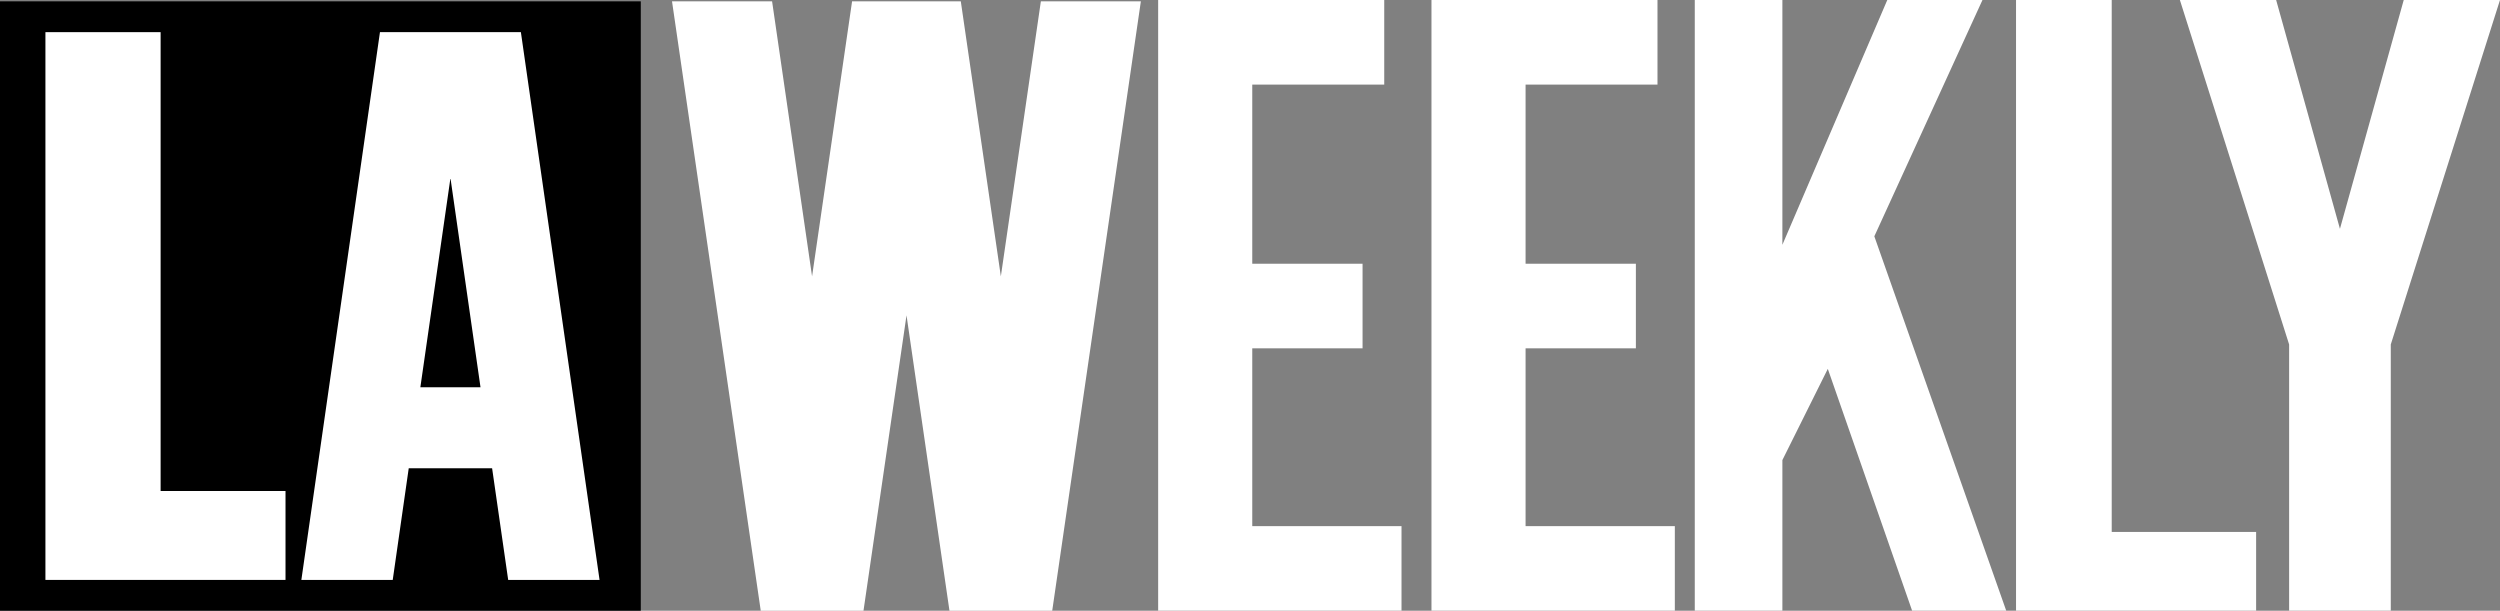 <svg xmlns="http://www.w3.org/2000/svg" width="143.698" height="35.104" viewBox="0 0 143.698 35.104"><rect x="0" y="0" width="143.698" height="35.104" fill="#808080" stroke="none"/><defs><style>.a{fill:#fff;}</style></defs><rect width="36.832" height="35.027" transform="translate(0 0.077)"/><path class="a" d="M127.581.21l-2.3,15.807L122.979.21H116.73l-2.3,15.807L112.132.21H106.38l5.1,35.027h5.906l2.473-16.978,2.469,16.978h5.906L133.329.21Z" transform="translate(-67.753 -0.133)"/><path class="a" d="M13.771,31.434V5.06H7.15V36.545h13.8V31.434Z" transform="translate(-4.539 -3.212)"/><path class="a" d="M324.65,30.576V0h-5.5V35.1h13.8V30.576Z" transform="translate(-203.27)"/><path class="a" d="M59.318,36.545H64.57L60.048,5.06h-8.1L47.43,36.545h5.252l.92-6.419h4.792ZM54.27,25.472,56,13.445l1.727,12.027Z" transform="translate(-30.108 -3.212)"/><path class="a" d="M188.639,30.243V20.02h6.34V15.159h-6.34V4.861h7.586V0H183.23V35.1h13.988V30.243Z" transform="translate(-116.66)"/><path class="a" d="M231.879,30.243V20.02h6.34V15.159h-6.34V4.861h7.582V0H226.47V35.1h13.988V30.243Z" transform="translate(-144.19)"/><path class="a" d="M278.491,13.583,284.707,0h-5.471l-6.03,14.07V0H268.17V35.1h5.036V26.446l2.611-5.244,4.846,13.9h5.409Z" transform="translate(-170.756)"/><path class="a" d="M363.34,0l-6.278,19.8V35.1h-5.843V19.8L344.94,0h5.533l3.667,13.153L357.807,0Z" transform="translate(-219.642)"/></svg>